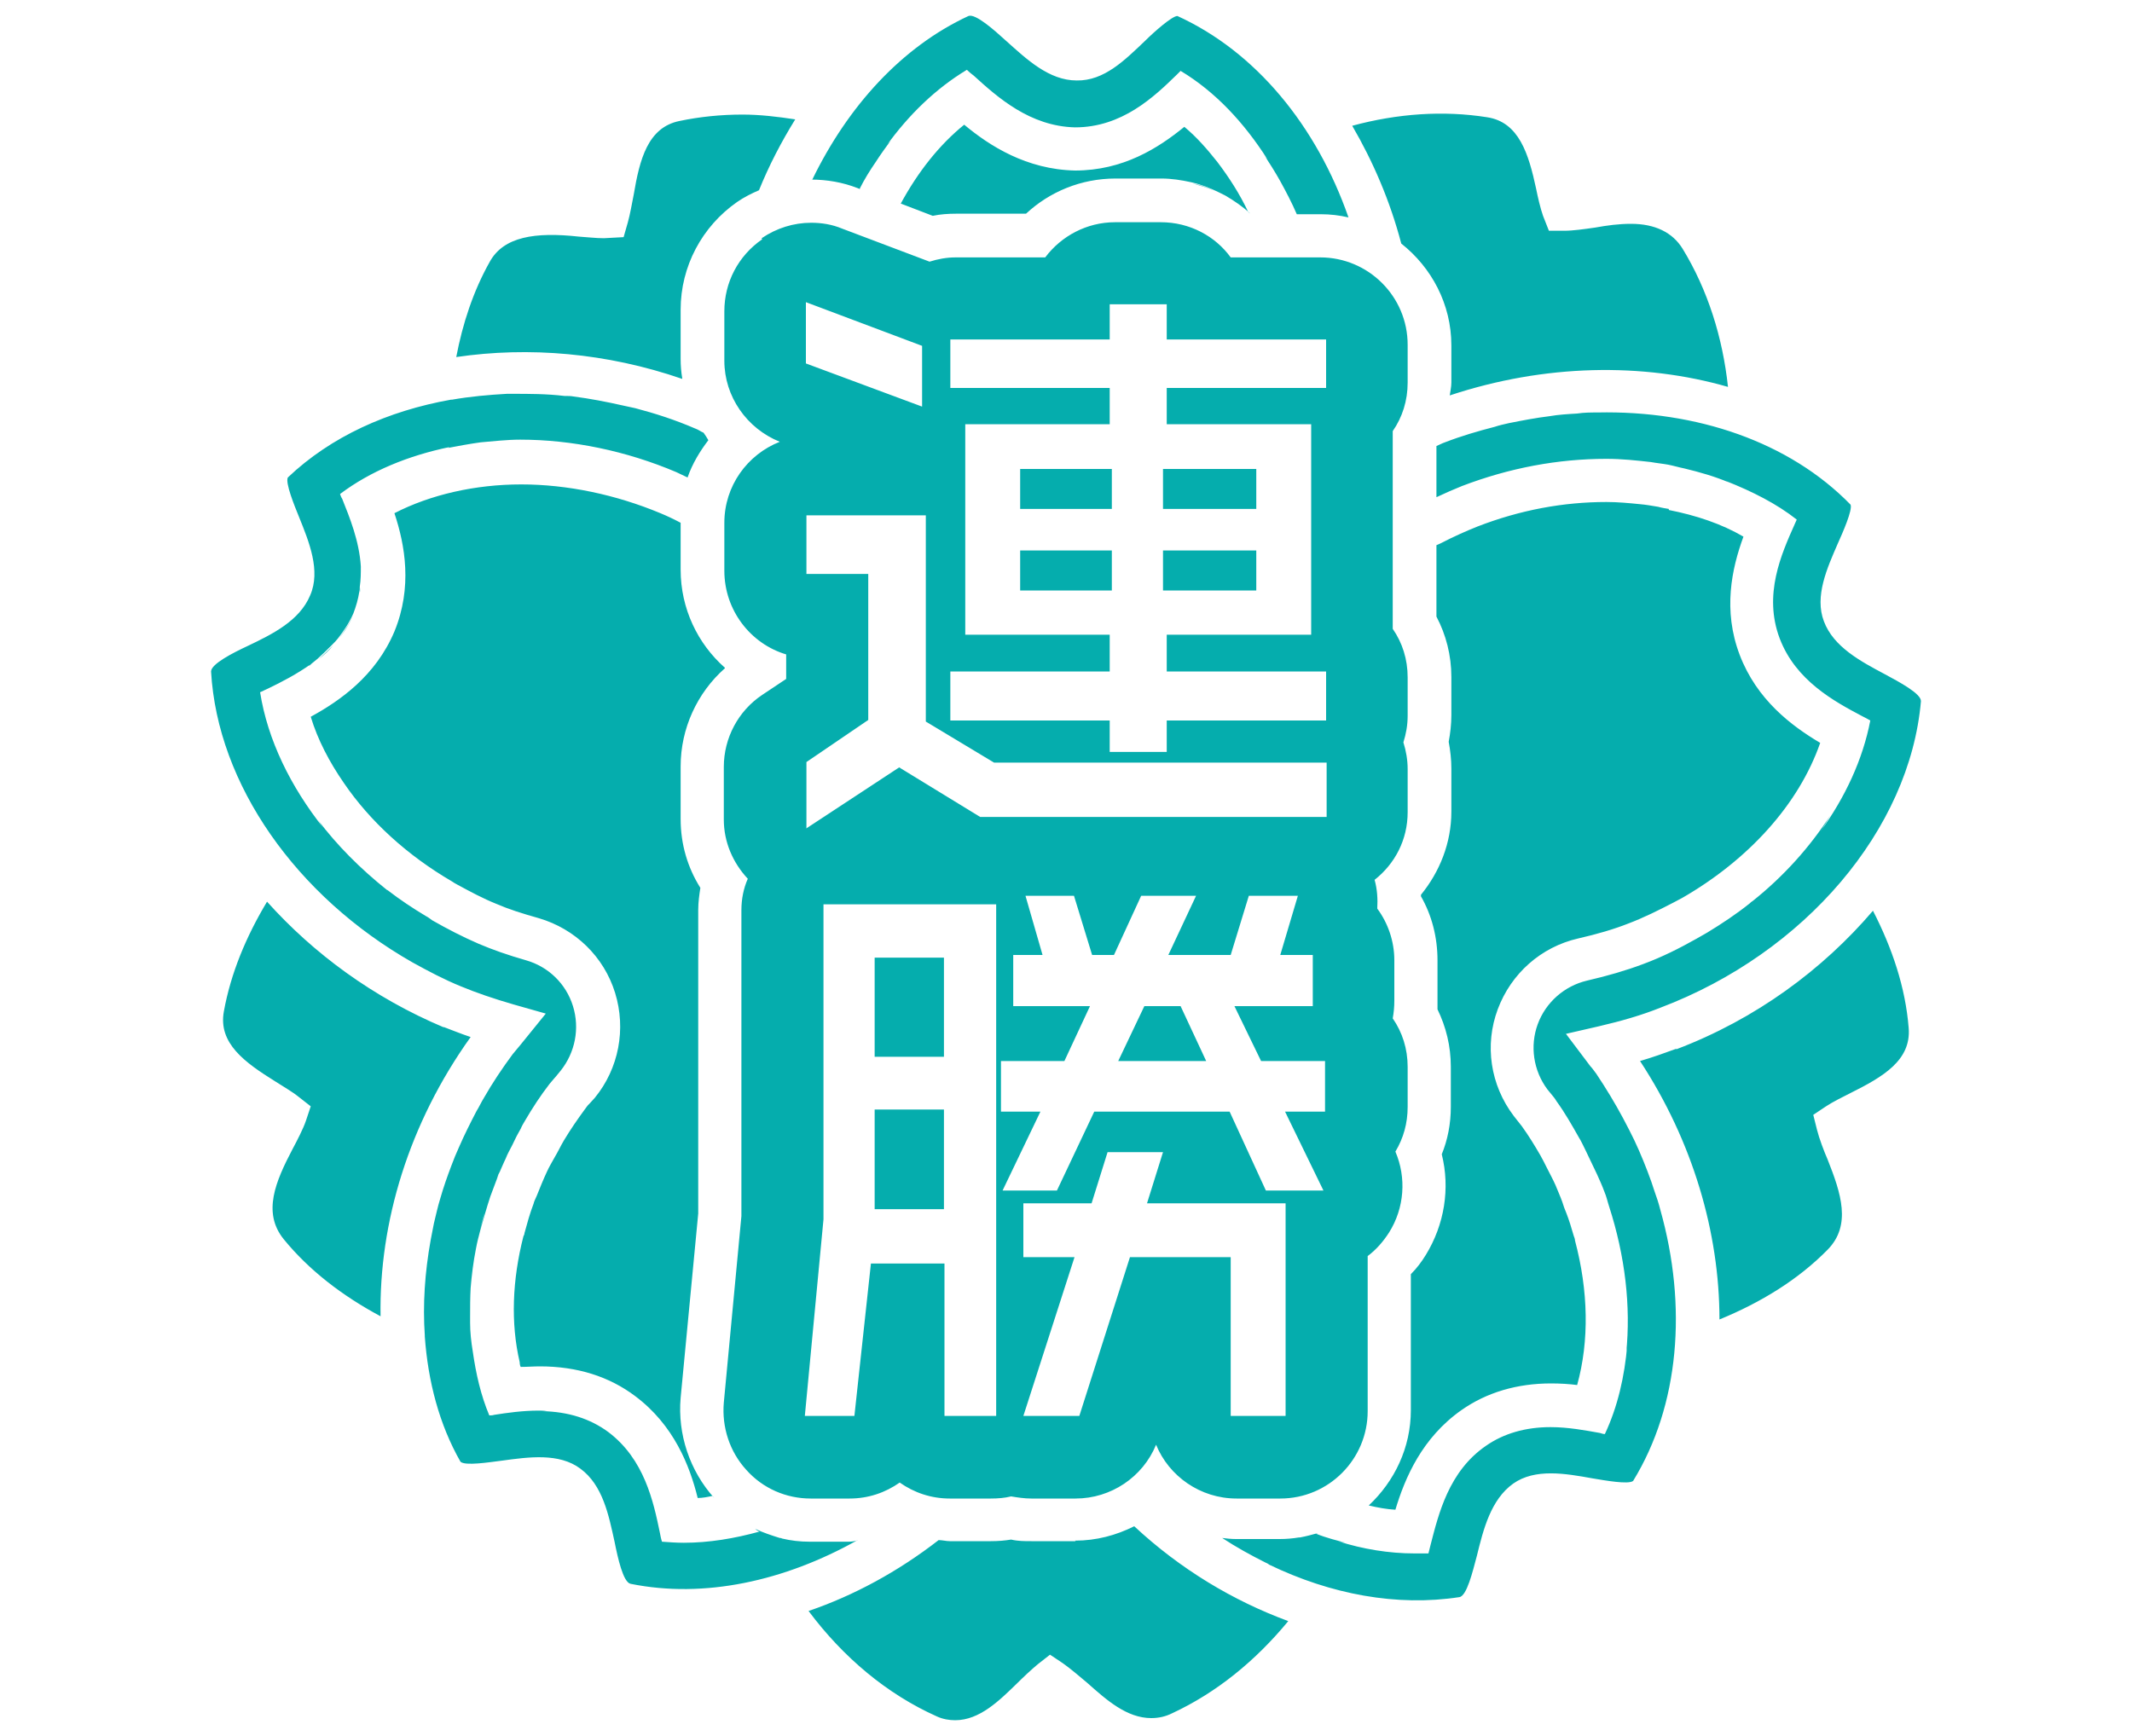 <?xml version="1.0" encoding="UTF-8"?>
<svg id="_レイヤー_2" data-name="レイヤー_2" xmlns="http://www.w3.org/2000/svg" viewBox="0 0 40 32.57">
  <defs>
    <style>
      .cls-1 {
        fill: #05adad;
      }

      .cls-2 {
        fill: #fff;
        opacity: 0;
      }
    </style>
  </defs>
  <g id="_レイヤー_1-2" data-name="レイヤー_1">
    <g>
      <rect class="cls-2" width="40" height="32.57"/>
      <path class="cls-1" d="M22.15,18.88l.48,1.03h-1.65l.49-1.03h.68ZM20.86,8.8h-1.72v.75h1.72v-.75ZM17.71,17.97h-1.3v1.86h1.3v-1.86ZM17.71,20.82h-1.3v1.87h1.3v-1.87ZM20.86,10.33h-1.72v.75h1.72v-.75ZM23.57,8.8h-1.75v.75h1.75v-.75ZM14.29,4.47c.28-.19.6-.29.93-.29.19,0,.39.03.58.11l1.64.62c.16-.05.32-.08.49-.08h1.68c.3-.4.78-.66,1.31-.66h.86c.54,0,1.02.26,1.31.66h1.68c.9,0,1.64.73,1.64,1.64v.71c0,.34-.1.65-.28.91v3.71c.18.26.28.57.28.91v.72c0,.18-.03.34-.08.5.05.16.08.33.08.5v.81c0,.52-.24.97-.62,1.27.05.18.06.36.05.54.2.27.32.61.32.97v.76c0,.11-.01.22-.03.33.18.26.28.57.28.91v.75c0,.31-.08.59-.23.84.21.49.17,1.06-.12,1.52-.11.17-.24.32-.4.44v2.91c0,.9-.73,1.64-1.64,1.64h-.82c-.68,0-1.27-.42-1.51-1.01-.25.61-.85,1.01-1.51,1.01h-.83c-.13,0-.26-.02-.38-.04-.12.03-.25.04-.38.04h-.77c-.35,0-.67-.11-.94-.3-.27.19-.59.3-.94.3h-.73c-.46,0-.9-.19-1.21-.54-.31-.34-.46-.8-.42-1.26l.33-3.5v-5.74c0-.21.04-.41.12-.59-.28-.3-.45-.69-.45-1.11v-.99c0-.54.27-1.05.72-1.35l.45-.3v-.46c-.67-.2-1.16-.83-1.16-1.57v-.9c0-.69.43-1.28,1.04-1.52-.62-.25-1.04-.85-1.04-1.52v-.93c0-.54.26-1.04.71-1.35ZM24.12,22.58h-2.6l.3-.96h-1.04l-.3.96h-1.28v1.01h.96l-.96,2.98h1.05l.95-2.98h1.89v2.98h1.03v-3.99ZM24.87,19.91h-1.21l-.5-1.03h1.47v-.96h-.61l.33-1.11h-.92l-.34,1.11h-1.17l.52-1.11h-1.03l-.51,1.11h-.41l-.34-1.11h-.91l.32,1.11h-.55v.96h1.44l-.48,1.03h-1.19v.95h.74l-.71,1.48h1.02l.7-1.48h2.54l.68,1.48h1.08l-.72-1.48h.75v-.95ZM17.83,13.52h2.99v.59h1.07v-.59h2.99v-.92h-2.99v-.69h2.71v-3.95h-2.71v-.68h2.99v-.91h-2.99v-.66h-1.07v.66h-2.99v.91h2.99v.68h-2.71v3.95h2.71v.69h-2.99v.92ZM15.12,6.82l2.18.81v-1.14l-2.18-.82v1.15ZM15.12,15.55l1.75-1.15,1.52.93h6.5v-1.02h-6.24l-1.28-.77v-3.87h-2.24v1.1h1.16v2.74l-1.16.79v1.24ZM15.1,26.57h.93l.31-2.86h1.38v2.86h.97v-9.6h-3.24v5.91s-.35,3.69-.35,3.69ZM23.57,10.33h-1.75v.75h1.75v-.75ZM31.31,9.55c-.06-.01-.13-.02-.2-.04-.12-.02-.23-.04-.35-.05-.2-.02-.41-.04-.62-.04-.81,0-1.62.15-2.42.46-.2.08-.43.18-.7.32-.02.01-.05.02-.07.03v1.34c.18.34.28.73.28,1.13v.72c0,.17-.02.34-.05.5.03.16.05.33.05.5v.81c0,.59-.22,1.13-.57,1.56,0,0,0,.02,0,.03.2.35.31.76.31,1.2v.76c0,.05,0,.11,0,.16.16.33.25.69.25,1.08v.75c0,.32-.06.62-.17.89.16.64.05,1.32-.3,1.89-.08.13-.17.25-.28.36v2.55c0,.71-.31,1.34-.79,1.79.17.04.33.07.5.08.18-.6.5-1.35,1.24-1.87.47-.33,1.04-.5,1.68-.5.17,0,.34.01.49.03.23-.83.21-1.77-.04-2.71,0-.04-.02-.07-.03-.11-.04-.14-.08-.27-.13-.4-.03-.07-.06-.15-.08-.22-.04-.11-.09-.22-.13-.32-.05-.11-.11-.22-.16-.32-.04-.08-.08-.16-.12-.23-.11-.19-.22-.37-.35-.55l-.04-.05-.11-.14c-.44-.58-.55-1.33-.3-2,.25-.67.81-1.17,1.51-1.33.35-.08.66-.17.94-.28.29-.11.57-.25.84-.39.06-.03.11-.06.17-.09,1.25-.72,2.19-1.76,2.59-2.91-.54-.32-1.19-.81-1.51-1.65-.32-.84-.15-1.62.07-2.22-.41-.24-.89-.4-1.4-.5ZM22.93,28.9h0,0ZM12.8,7.1c-.02-.12-.03-.24-.03-.36v-.93c0-.81.4-1.56,1.06-2.02.13-.09.27-.16.41-.22,0,0,0,0,0,0,.19-.47.42-.91.68-1.33-.33-.05-.66-.09-.99-.09-.4,0-.8.04-1.18.12-.6.12-.75.73-.86,1.38-.03.15-.07.38-.11.52l-.08.28-.37.02c-.15,0-.31-.02-.47-.03-.82-.09-1.41,0-1.67.47-.31.55-.51,1.16-.63,1.79,1.36-.2,2.82-.08,4.24.41ZM16.09,28.9c-1.37.77-2.88,1.1-4.26.82-.14-.03-.24-.49-.3-.79-.11-.5-.22-1.06-.64-1.37-.4-.3-.97-.22-1.48-.15-.24.03-.68.1-.77.02-.4-.7-.61-1.51-.67-2.35,0,0,0,0,0,0,0,0,0-.02,0-.02-.04-.58,0-1.18.11-1.79.02-.1.04-.21.06-.31.04-.16.07-.31.12-.47.06-.21.13-.41.21-.62.04-.11.09-.23.14-.34.1-.23.21-.45.33-.68.05-.08.09-.17.14-.25.16-.28.34-.55.54-.82.05-.06.1-.12.15-.18l.47-.58-.6-.17c-.38-.11-.7-.22-.99-.34-.32-.13-.62-.29-.91-.45-2.18-1.24-3.66-3.34-3.78-5.46,0-.14.41-.35.69-.48.46-.22.97-.47,1.17-.95.2-.46-.02-1-.21-1.47-.09-.22-.26-.64-.21-.74.81-.77,1.88-1.25,3.06-1.46h0s.02,0,.02,0c.34-.06.68-.09,1.03-.11.03,0,.06,0,.09,0,.33,0,.66,0,.99.04.06,0,.12,0,.17.01.31.04.62.1.93.17.08.02.15.03.23.05.38.1.75.22,1.12.38.06.02.11.06.16.08.03.04.06.09.09.14-.16.21-.3.44-.39.7-.07-.03-.14-.07-.21-.1-.94-.4-1.96-.61-2.93-.61-.25,0-.5.03-.74.05-.22.03-.43.07-.64.11.02,0,.04-.01.05-.02-.77.16-1.48.45-2.05.88.01.03.02.06.04.09.14.35.32.79.35,1.27h0s0,0,0,0c0,.12,0,.25-.02.38,0,.03,0,.07-.01.1-.02.13-.06.27-.11.4-.08.18-.18.33-.29.47-.03.04-.07.08-.11.12-.09.09-.18.18-.27.26-.04.03-.07.06-.11.09-.02.01-.04.03-.06.05.02-.01.04-.03.06-.05-.28.2-.57.35-.82.47-.05.02-.1.05-.15.07.14.89.57,1.77,1.19,2.55h0c-.04-.05-.07-.11-.11-.16.36.48.8.92,1.3,1.32,0,0,.01,0,.02.01.22.17.46.33.71.48.04.02.08.05.12.08.28.16.57.31.87.44.26.11.54.21.89.31.42.12.75.44.88.86s.04.87-.23,1.21l-.09.11s-.08.09-.12.14c-.17.22-.32.45-.46.69-.03.05-.06.1-.08.15.16-.29.34-.57.54-.84-.2.27-.38.55-.54.84-.02.03-.03.06-.05.09-.04.07-.07.14-.11.22-.11.21-.21.42-.29.64-.04.11-.08.21-.12.32,0,0,0,0,0,0-.07.21-.13.43-.19.64-.03.11-.06.23-.08.34-.05.25-.08.49-.1.74-.01.18-.01.36-.01.54,0,.04,0,.08,0,.11,0,.18.02.36.05.54.06.42.15.82.31,1.2.03,0,.06,0,.09-.01.25-.04.54-.08.83-.08h0c.05,0,.1,0,.16.01-.03,0-.06,0-.09,0,.49.01.9.14,1.24.39.68.51.85,1.31.97,1.89.01.05.02.11.04.17.14.01.27.02.41.02.47,0,.95-.08,1.42-.21,0,0,0,0,0,0-.03-.01-.06-.03-.08-.05,0,0,0,0,0,0,.15.07.3.12.46.17.01,0,.03,0,.04.01.17.04.34.06.52.06h.73c.06,0,.11-.01.16-.02,0,0,0,0,0,0ZM6.25,12.11c-.09.09-.18.18-.27.26.1-.08.19-.16.27-.26ZM6.76,11.02s0,.07-.01.1c0-.03.01-.07.01-.1ZM6.35,11.99c.11-.14.21-.29.28-.46-.07.18-.17.33-.28.46ZM8.94,23.43c-.05.25-.08.49-.1.74.02-.24.05-.49.1-.74ZM9.2,22.45c-.04.12-.08.24-.12.35-.03.09-.05.19-.07.28,0,0,0,0,0,0,.05-.21.11-.43.19-.64ZM9.61,21.49c-.04.08-.09.16-.12.24-.05.1-.09.21-.14.31-.01.03-.02.05-.03.08.09-.21.18-.42.29-.63ZM8.33,19.28c-1.33-.56-2.45-1.39-3.32-2.36-.39.65-.68,1.34-.81,2.06-.11.6.4.96.96,1.31.14.09.33.2.44.29l.23.18-.09.27c-.05.15-.17.38-.25.53-.32.61-.57,1.19-.17,1.69.48.59,1.11,1.07,1.82,1.45-.03-1.76.53-3.62,1.69-5.24-.18-.06-.35-.13-.51-.19ZM16.13,3.54c.09-.18.19-.34.3-.5.09-.14.19-.28.29-.41-.03.04-.07.07-.1.12.43-.6.94-1.09,1.52-1.44.04.04.09.08.13.11.44.4,1.05.95,1.9.97.88,0,1.48-.57,1.91-.99.02-.02.04-.04.07-.07.65.39,1.19.97,1.63,1.66h0s-.06-.07-.08-.11c.11.17.22.34.32.52.11.2.22.41.31.62h.45c.18,0,.35.02.52.06,0,0,0,0,0,0-.6-1.72-1.74-3.11-3.21-3.78-.1,0-.44.3-.61.47-.37.35-.76.75-1.28.74-.52,0-.94-.4-1.32-.74-.23-.21-.58-.52-.71-.47-1.25.58-2.26,1.69-2.93,3.07,0,0-.01,0-.02,0,.29,0,.59.05.87.16l.05.02ZM13.6,12.53c-.51-.45-.83-1.11-.83-1.84v-.88c-.13-.07-.26-.13-.38-.18-.84-.35-1.75-.54-2.61-.54s-1.7.19-2.38.54c.2.6.34,1.39,0,2.22-.35.83-1.02,1.3-1.57,1.6.13.43.35.85.62,1.24h0s0,0,0,0c.49.72,1.19,1.36,2.03,1.85.03.02.06.04.1.06.24.13.48.26.73.36.23.1.48.18.8.27.68.2,1.22.72,1.43,1.4.21.68.07,1.42-.38,1.97l-.1.11-.03.03s-.04.05-.06.08c-.14.19-.27.38-.39.58-.06.1-.11.21-.17.31-.05.09-.11.19-.15.28-.07.15-.13.3-.19.45-.02.05-.05.1-.06.15-.07.18-.12.37-.17.55,0,.02-.01.04-.02.06-.21.82-.24,1.63-.07,2.36,0,0,0,0,0,0h0s0,.06.02.09c.12,0,.24-.01.36-.01.7,0,1.3.19,1.79.56.72.54,1.02,1.3,1.17,1.91.09,0,.19-.02.28-.04.01.01.02.03.03.04-.46-.51-.69-1.2-.63-1.88l.33-3.46v-5.7c0-.14.02-.28.04-.41-.24-.38-.37-.82-.37-1.29v-.99c0-.71.31-1.38.83-1.84ZM20.18,28.92h-.83c-.13,0-.25,0-.38-.03-.12.02-.25.03-.38.03h-.77c-.07,0-.14-.02-.21-.02-.76.59-1.59,1.04-2.44,1.33.65.87,1.47,1.56,2.41,1.98.11.05.23.07.34.07.46,0,.83-.37,1.16-.69.11-.11.28-.27.39-.36l.23-.18.24.16c.13.09.33.26.46.37.36.32.74.66,1.2.66.14,0,.27-.03.39-.09.84-.39,1.57-.99,2.18-1.73-1.03-.38-2.02-.97-2.89-1.78-.34.17-.71.27-1.11.27ZM27.23,6.47v.71c0,.08-.02.16-.03.24,0,0,0,0,0,0,1.78-.59,3.62-.62,5.22-.16-.1-.93-.38-1.82-.85-2.59-.19-.31-.52-.47-.97-.47-.23,0-.45.03-.67.07-.21.03-.42.06-.58.06h-.29l-.11-.28c-.05-.14-.1-.36-.13-.51-.14-.65-.32-1.25-.92-1.34-.82-.13-1.68-.07-2.53.16.39.67.71,1.41.92,2.21.57.45.94,1.14.94,1.91ZM22.84,3.04c.22.29.42.6.58.94.01.01.03.02.04.03-.14-.13-.3-.24-.47-.34-.04-.02-.08-.04-.12-.06-.16-.08-.34-.15-.52-.19-.18-.04-.37-.07-.56-.07h-.86c-.65,0-1.24.25-1.68.66h-1.31c-.15,0-.3.01-.44.04l-.6-.23c.32-.59.72-1.1,1.19-1.48.48.4,1.17.84,2.08.86.9,0,1.56-.42,2.05-.82.23.19.43.42.62.66h0ZM22.79,3.58c-.13-.06-.27-.11-.42-.14.14.04.28.08.42.14ZM31.05,22.38c-.04-.13-.09-.27-.14-.4-.1-.26-.21-.52-.34-.77-.04-.08-.08-.15-.12-.23-.15-.28-.32-.56-.5-.83-.04-.05-.07-.1-.11-.14l-.46-.61.61-.14c.43-.1.81-.21,1.16-.35,2.72-1.03,4.68-3.35,4.89-5.75.01-.14-.4-.36-.68-.51-.45-.24-.96-.51-1.14-.99-.18-.47.06-1,.26-1.46.09-.2.28-.63.24-.73-1.15-1.18-2.89-1.77-4.75-1.73-.12,0-.25,0-.38.02-.17.01-.35.02-.52.05-.25.03-.51.08-.76.13-.09.02-.18.04-.27.07-.31.08-.62.17-.93.29-.06.02-.11.05-.16.07v.96c.17-.08.33-.15.48-.21.89-.34,1.8-.51,2.71-.51.29,0,.56.03.83.06.11.02.22.03.33.05.1.02.2.05.3.07.29.07.57.15.83.26-.01,0-.03-.01-.04-.02.48.19.94.42,1.32.72-.01.03-.03.06-.04.09-.25.56-.59,1.32-.28,2.14.3.79,1.02,1.18,1.55,1.46.04.02.1.05.15.08-.14.73-.47,1.44-.94,2.09.07-.1.13-.21.19-.31-.38.59-.87,1.14-1.46,1.61-.02.01-.04.03-.05.04-.25.2-.52.38-.8.55-.07.04-.14.08-.21.12-.32.18-.64.34-.99.47-.32.12-.66.22-1.05.31-.43.1-.78.41-.93.82-.15.41-.08.87.18,1.22l.09.11s.06.07.08.11c.16.22.29.45.42.68.05.08.09.17.13.25.07.15.14.29.21.44.05.11.1.22.14.33.04.09.06.19.09.28.3.93.41,1.87.32,2.75,0-.05.02-.1.02-.15h0c-.05.59-.18,1.16-.42,1.67-.03,0-.06-.01-.09-.02-.28-.05-.6-.11-.93-.11-.47,0-.88.12-1.21.35-.7.48-.89,1.28-1.04,1.86-.01.05-.03.11-.04.16-.08,0-.17,0-.26,0-.48,0-.97-.08-1.44-.23h0c.06.02.13.02.19.04-.2-.05-.4-.1-.6-.18.01,0,.02,0,.03-.01-.11.03-.22.06-.33.08,0,0-.01,0-.02,0-.12.02-.24.03-.36.03h-.82c-.09,0-.18-.01-.26-.02h0c.26.17.53.32.81.46.02.01.05.02.07.04,1.16.56,2.4.79,3.57.61.14-.02.25-.48.33-.78.12-.49.26-1.05.68-1.35.41-.29.98-.19,1.48-.1.24.04.68.12.77.05.87-1.42,1.02-3.28.51-5.09-.03-.12-.07-.24-.11-.35ZM31.45,19.68c-.22.08-.44.16-.68.23.99,1.51,1.49,3.22,1.49,4.85.78-.32,1.48-.75,2.03-1.31.45-.46.25-1.06,0-1.69-.07-.16-.16-.4-.2-.56l-.07-.28.24-.16c.12-.08.32-.18.46-.25.6-.3,1.14-.61,1.09-1.22-.06-.76-.31-1.5-.67-2.2-.94,1.1-2.19,2.03-3.69,2.6Z"/>
    </g>
  </g>
</svg>